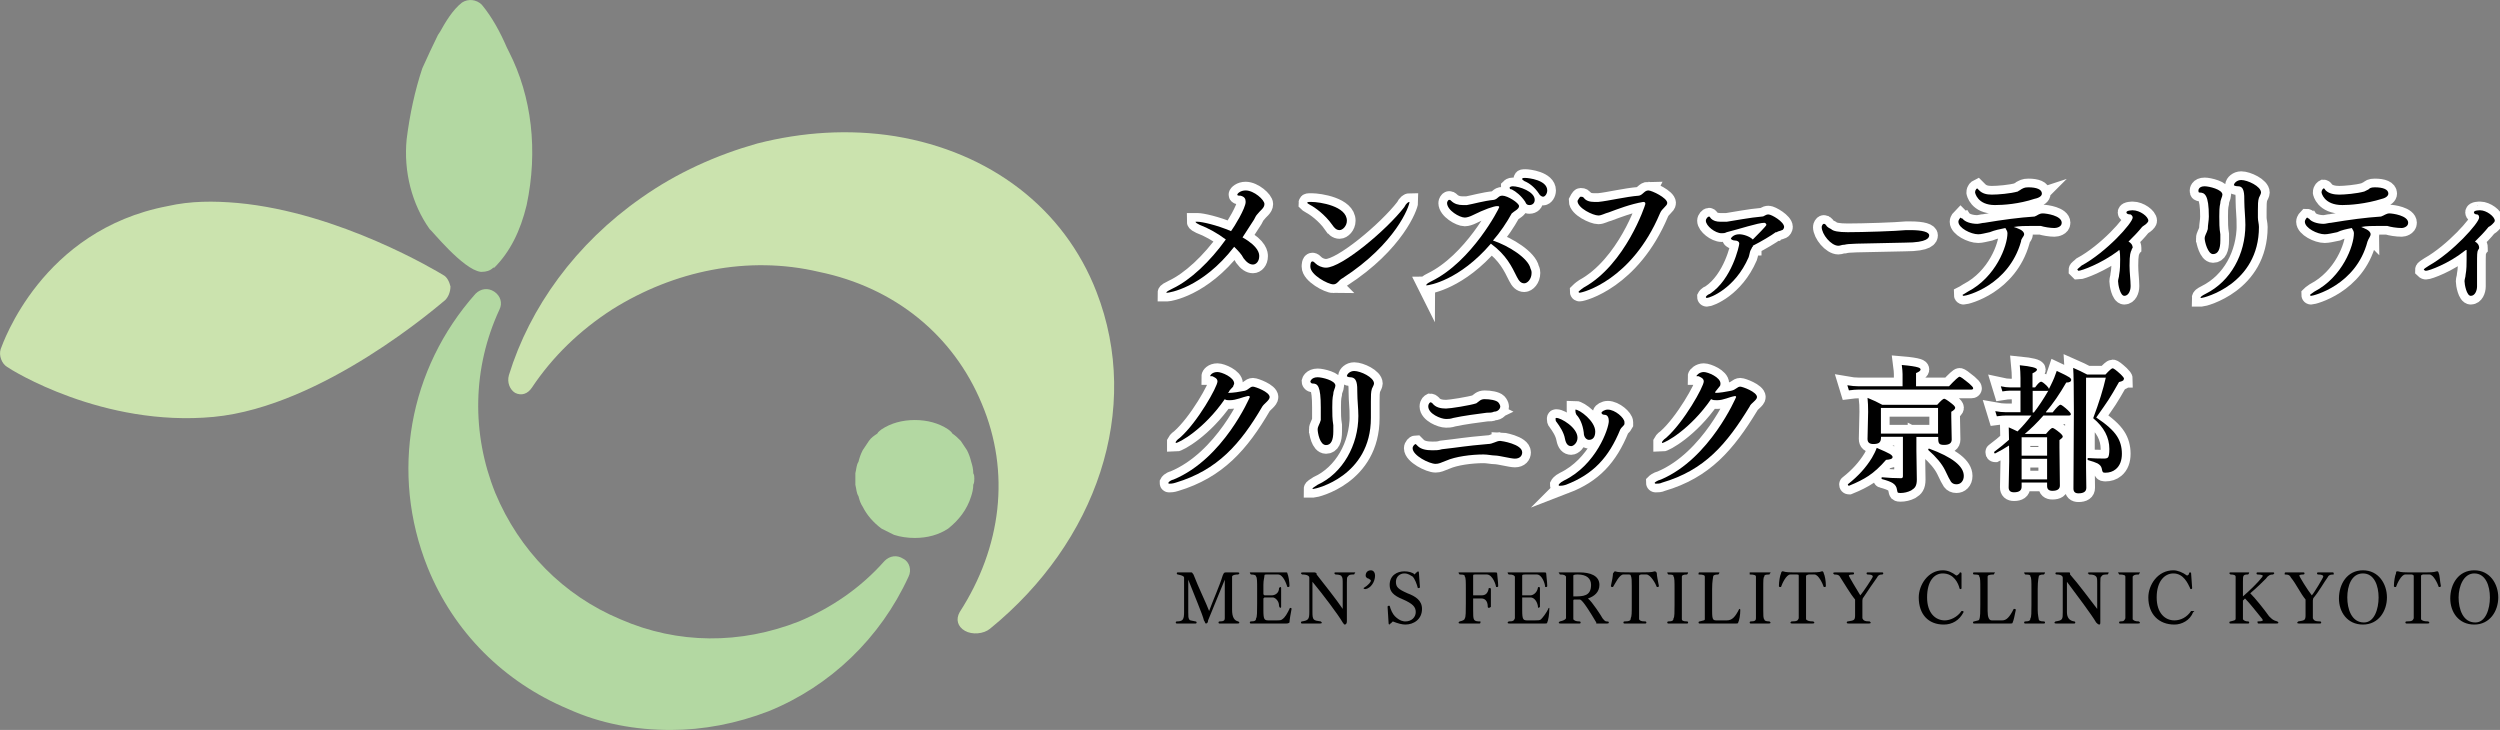 <?xml version="1.0" encoding="UTF-8"?>
<svg id="_レイヤー_1" data-name="レイヤー_1" xmlns="http://www.w3.org/2000/svg" version="1.1" viewBox="0 0 287.48 83.94">
  <rect x="0" y="0" width="287.48" height="83.94" fill="#808080" stroke="none"/>
  <!-- Generator: Adobe Illustrator 29.5.0, SVG Export Plug-In . SVG Version: 2.1.0 Build 137)  -->
  <defs>
    <style>
      .st0 {
        fill: #b3d8a2;
      }

      .st1 {
        fill: #cbe3ae;
      }

      .st2 {
        stroke-miterlimit: 10;
      }

      .st2, .st3 {
        fill: none;
        stroke: #fff;
        stroke-width: 2px;
      }
    </style>
  </defs>
  <g>
    <path class="st0" d="M111.92,54.42c0-.48-.12-.96-.24-1.32-.12-.48-.24-.84-.48-1.32-.24-.36-.48-.72-.72-1.08-.36-.36-.6-.6-.96-.84-.12-.24-.36-.36-.48-.48-1.08-.72-2.4-1.08-3.84-1.08s-2.76.36-3.84,1.08c-.12.12-.36.24-.48.48-.36.24-.72.48-.96.84-.24.36-.48.72-.72,1.08-.24.48-.36.84-.48,1.32-.24.36-.24.84-.36,1.32v1.32c.12.48.12.96.36,1.32.12.48.24.84.48,1.2.48.96,1.2,1.8,2.16,2.52l1.44.72c.72.24,1.56.36,2.4.36,1.44,0,2.76-.36,3.84-1.08,1.2-.96,2.16-2.16,2.64-3.72.12-.36.24-.84.24-1.32.12-.24.12-.48.12-.72s0-.36-.12-.6Z"/>
    <path class="st1" d="M59.24,45.18c.72.36,1.44.12,1.92-.6,2.4-3.6,5.52-6.6,9.24-9,7.08-4.44,15.6-6.24,23.76-4.32,8.76,1.8,15.48,7.32,18.72,15.12,3.36,7.92,2.28,16.56-2.52,24-.48.84-.24,1.68.6,2.16.84.48,2.16.36,2.88-.24,12.24-9.96,17.52-25.2,12.24-38.76-3.72-9.6-12.24-16.08-23.16-17.88-5.28-.84-10.68-.48-15.84.84-4.68,1.32-9.24,3.36-13.32,6.24-7.56,5.28-12.84,12.6-15.24,20.4-.24.84.12,1.68.72,2.04Z"/>
    <path class="st0" d="M103.88,64.26c-.72-.48-1.56-.36-2.16.24-2.76,3.12-6.12,5.4-9.84,6.96-6.72,2.64-13.92,2.64-20.52-.24-6.6-2.76-11.64-7.92-14.4-14.52-2.76-6.84-2.64-14.4.48-21.12.36-.72.12-1.56-.6-2.04-.72-.48-1.56-.36-2.16.24-7.68,8.64-9.84,20.64-5.52,31.44,3,7.44,8.76,13.2,16.2,16.32,3.72,1.68,7.68,2.4,11.76,2.4,3.72,0,7.56-.72,11.28-2.16,7.08-2.88,12.84-8.4,16.08-15.48.36-.72.12-1.68-.6-2.04Z"/>
    <path class="st1" d="M50.96,31.62c-.6-.36-11.88-7.2-23.64-8.28-2.76-.24-5.4-.24-8.04.36C4.76,26.46.32,39.54.08,40.14c-.24.72.12,1.68.72,2.04.48.36,11.04,6.96,23.76,5.76,12.6-1.2,26.04-12.96,26.64-13.44.36-.36.6-.96.6-1.56-.12-.48-.36-1.08-.84-1.32Z"/>
    <path class="st0" d="M55.28,31.26h.12c.48,0,.96-.12,1.32-.48h.12c1.8-1.8,3-4.2,3.72-7.2,1.32-6.24.6-12.48-2.04-17.64l-.24-.48c-.72-1.68-1.68-3.48-2.88-4.92-.6-.6-1.56-.72-2.28-.24-1.08.84-1.92,2.28-2.52,3.36l-.24.36c-.6,1.2-1.2,2.52-1.8,3.84-.84,2.52-1.44,5.28-1.8,8.16-.36,3.72.6,7.44,2.64,10.32.12,0,3.84,4.68,5.88,4.92Z"/>
  </g>
  <g>
    <path d="M142.52,71.58c0,.12-.12.12-.24.12h-2.04q-.12,0-.12-.12s0-.12.12-.12c.48,0,.6-.12.6-.36v-4.44c-.48,1.2-1.32,3.24-1.92,4.68,0,.24-.12.36-.24.36s-.12-.24-.24-.36c-.12-.6-1.2-3.12-1.8-4.68v3.72c0,.48,0,.72.12.84,0,.12.12.12.72.24.12,0,.12.12.12.12q0,.12-.12.12h-2.16s-.12,0-.12-.12c0,0,0-.12.12-.12.72,0,.84-.24.84-1.08v-3.96c0-.12-.12-.24-.72-.36-.12,0-.12-.12-.12-.12q0-.12.12-.12h1.56c.12,0,.12.12.24.24.6,1.56,1.44,3.24,1.8,4.2.48-1.32,1.2-2.88,1.56-4.08.12-.24.12-.36.36-.36h1.32c.12,0,.24,0,.24.12l-.12.12c-.72,0-.72.24-.72.24v3.84q0,1.2.72,1.32l.12.12Z"/>
    <path d="M148.28,71.58q-.12.12-.36.12h-4.08q-.12,0-.12-.12s0-.12.12-.12c.48,0,.6-.12.6-.36.12-.12.12-.84.12-1.68v-1.68c0-.84,0-1.32-.12-1.44,0-.12-.12-.24-.6-.24q-.12-.12-.12-.24h4.2q.12,0,.12.12c.12.24.24.96.24,1.44,0,.12-.12.12-.12.12h-.12c-.12-.36-.48-1.44-1.08-1.44h-1.32c-.12,0-.24,0-.24.12,0,.24-.12.48-.12,1.08v1.08l.12.12h.84c.36,0,.84-.24.84-.84l.12-.12q.12,0,.12.12v2.16s0,.12-.12.12c0,0-.12-.12-.12-.24,0-.6-.48-.96-.72-.96h-.96l-.12.12v1.32c0,1.2.12,1.2.72,1.2h.84c.24,0,.48,0,.6-.12.36-.24.6-.72.84-1.2,0-.12.12-.12.12-.12.12,0,.12.12.12.12-.12.6-.24,1.32-.24,1.56Z"/>
    <path d="M155,66.3c-.12,0-.12.36-.12.72v4.44c0,.24-.12.36-.24.36s-.12-.12-.24-.24c-.48-.84-2.28-3.24-3.48-4.68v3.48c0,.96.12.96.96,1.08l.12.12c0,.12-.12.12-.24.12h-2.04q-.12,0-.12-.12s0-.12.12-.12c.72-.12.84-.24.84-1.08v-3.96c0-.12-.12-.36-.84-.36l-.12-.12c0-.12.12-.12.24-.12h1.32q.12,0,.24.12v.12c.84,1.08,2.28,2.88,3,3.96v-2.88c0-.48,0-.72-.12-.84,0-.12-.24-.24-.72-.24l-.12-.12q0-.12.12-.12h2.28c0,.12-.12.12-.12.24-.36,0-.6,0-.72.24Z"/>
    <path d="M157.04,67.74c-.12,0-.24,0-.24-.12.6-.36.84-.72.84-.84s-.12-.12-.24-.24c-.12,0-.36-.12-.36-.36,0-.36.24-.6.6-.6s.48.36.48.6c0,.72-.48,1.44-1.08,1.56Z"/>
    <path d="M163.52,70.02c0,1.2-.96,1.8-1.92,1.8-.36,0-.84-.12-1.44-.36,0,0-.12.12-.24.24-.12,0-.12.12-.12.12-.12,0-.12-.12-.12-.12l-.12-1.92c0-.12.12-.12.12-.12h.12c.12.48.36.96.6,1.2.6.6,1.08.6,1.2.6.72,0,1.2-.48,1.2-1.08s-.36-.96-1.44-1.44c-1.2-.48-1.56-.96-1.56-1.68,0-1.08.84-1.56,1.68-1.56.48,0,.96.12,1.2.36.12-.12.12-.24.24-.24l.12-.12c.12,0,.12.12.12.12l.12,1.68q0,.12-.12.12h-.12c-.12-.48-.36-1.08-.6-1.32-.24-.12-.48-.36-.96-.36s-.96.36-.96.96.24.84,1.32,1.32c.96.36,1.68.84,1.68,1.8Z"/>
    <path d="M172.16,67.5h-.12c0-.12-.36-1.44-1.08-1.44h-1.32c-.12,0-.24,0-.24.12v2.28h.96c.36,0,.72-.12.84-.84h.12s.12,0,.12.12v2.04q-.12.12-.24.12s-.12,0-.12-.12c0-.72-.36-.96-.72-.96h-.96v1.32c0,1.2,0,1.32.84,1.32v.12q0,.12-.12.12h-2.16c-.12,0-.24,0-.24-.12l.12-.12q.6-.12.6-.36c.12-.12.12-.84.12-1.68v-1.68c0-.84,0-1.32-.12-1.44,0-.12,0-.24-.6-.24q-.12-.12-.12-.24h4.2c.12,0,.24,0,.24.12,0,.24.12.96.12,1.44q0,.12-.12.12Z"/>
    <path d="M177.92,71.58c0,.12-.12.12-.24.12h-4.08c-.12,0-.24,0-.24-.12l.12-.12c.6,0,.6-.12.72-.36v-4.8c-.12-.12-.12-.24-.72-.24q-.12-.12-.12-.24h4.2c.12,0,.24,0,.24.12,0,.24.12.96.12,1.44q0,.12-.12.12h-.12c0-.36-.36-1.44-.96-1.44h-1.32c-.12,0-.36,0-.36.12v2.28h.96c.24,0,.72-.24.84-.84q0-.12.12-.12s.12,0,.12.12v2.16l-.12.12c-.12,0-.12-.12-.12-.24-.12-.6-.48-.96-.84-.96h-.96v1.44c0,1.2.12,1.2.72,1.2h.72c.36,0,.6,0,.72-.12.24-.24.6-.72.84-1.2q0-.12.12-.12v.12c0,.6-.12,1.32-.24,1.56Z"/>
    <path d="M183.56,71.7v-.12c-1.56-2.64-1.8-2.64-1.92-2.64h-.6q-.12,0-.12.12v2.16c.12.12.24.24.72.24.12,0,.12.12.12.12q0,.12-.12.12h-2.16c-.12,0-.24,0-.24-.12l.12-.12q.6-.12.72-.36v-4.8c-.12-.12-.12-.24-.72-.24,0-.12-.12-.12-.12-.24h2.4c1.2,0,2.28.36,2.28,1.44,0,.84-.6,1.32-1.32,1.56.48.36,1.56,2.04,1.68,2.28.12.12.24.36.48.36.12,0,.24,0,.24.12s-.12.12-.24.12h-1.2ZM181.4,66.06c-.48,0-.48.12-.48.12v2.4h.12c.96,0,1.92,0,1.92-1.32,0-.72-.48-1.2-1.56-1.2Z"/>
    <path d="M190.64,67.5h-.12c-.12-.36-.72-1.44-1.2-1.44h-.6c-.12,0-.24.12-.24.12v5.04c.12.12.12.24.72.24.12,0,.12.12.12.12q0,.12-.12.12h-2.4q-.12,0-.12-.12s0-.12.12-.12c.6,0,.72-.12.72-.36.12-.24.12-.6.12-1.56v-2.16c0-.6,0-.96-.12-1.2q0-.12-.24-.12h-.6c-.48,0-.96,1.08-1.2,1.44h-.12s-.12,0-.12-.12c.12-.48.24-1.2.24-1.44.12-.12.12-.24.24-.24.36.12.84.12,1.8.12h1.08c.84,0,1.32,0,1.68-.12.12,0,.24.12.24.24,0,.24.12.84.24,1.44,0,.12-.12.12-.12.12Z"/>
    <path d="M194.12,71.58q0,.12-.12.12h-2.16s-.12,0-.12-.12c0,0,0-.12.12-.12.48,0,.6-.12.6-.36.12-.12.12-.72.12-1.56v-1.8c0-.84,0-1.32-.12-1.44,0-.12,0-.24-.6-.24q-.12-.12-.12-.24h2.4q0,.12-.12.24c-.48,0-.6.12-.6.24v4.92c0,.12.12.24.6.24.12,0,.12.12.12.12Z"/>
    <path d="M199.88,71.58c0,.12-.12.12-.24.12h-4.2q-.12,0-.12-.12s0-.12.12-.12c.48-.12.6-.12.6-.24v-4.92c0-.12-.12-.24-.72-.24v-.12q0-.12.12-.12h2.28q0,.12-.12.24c-.48,0-.6.12-.6.24s-.12.48-.12,1.44v2.52c0,1.08.12,1.08.6,1.08h1.08c.6,0,.96-.36,1.44-1.32q.12,0,.12.12c0,.6-.12,1.2-.24,1.44Z"/>
    <path d="M203.6,71.58c0,.12-.12.12-.24.12h-2.04q-.12,0-.12-.12s0-.12.12-.12c.48,0,.6-.12.6-.36v-4.8c0-.12-.12-.24-.72-.24v-.24h2.4c0,.12-.12.12-.12.24-.6,0-.6.12-.6.24-.12.12-.12.36-.12,1.44v2.4c0,.6,0,.96.12,1.08,0,.12.12.24.6.24l.12.12Z"/>
    <path d="M209.84,67.5h-.12c-.12-.36-.6-1.44-1.08-1.44h-.6c-.24,0-.24.12-.36.12v5.04c.12.12.24.24.84.24l.12.12c0,.12-.12.12-.24.12h-2.28c-.12,0-.24,0-.24-.12l.12-.12c.72,0,.72-.12.84-.36v-4.92c0-.12-.12-.12-.24-.12h-.72c-.48,0-.96,1.08-1.08,1.44h-.12q-.12,0-.12-.12c0-.48.12-1.2.24-1.44,0-.12.12-.24.12-.24h.12c.36.12.72.12,1.68.12h1.08c.96,0,1.44,0,1.68-.12h.12s.12.12.12.24c.12.24.24.84.24,1.44q0,.12-.12.12Z"/>
    <path d="M215.84,66.42c-.36.48-1.08,1.56-1.56,2.28q-.12.12-.12.36v2.04c.12.24.24.36.84.36l.12.12c0,.12-.12.12-.24.12h-2.28c-.12,0-.24,0-.24-.12,0,0,0-.12.12-.12.72-.12.84-.12.84-.72v-1.8c-.6-.72-1.2-1.8-1.68-2.52-.12-.24-.24-.36-.72-.36l-.12-.12c0-.12.12-.12.24-.12h2.04q.12,0,.12.12s0,.12-.12.12c-.48,0-.48.12-.48.12,0,.12.96,1.68,1.32,2.28.24-.24,1.44-2.04,1.44-2.16s-.12-.24-.6-.24c-.12,0-.12-.12-.12-.12q0-.12.12-.12h1.68q.12,0,.12.12s0,.12-.12.12c-.36,0-.48.12-.6.36Z"/>
    <path d="M223.52,71.82c-1.8,0-2.88-1.2-2.88-3.12,0-1.44,1.08-3.12,2.76-3.12.6,0,1.08.24,1.56.6.12,0,.24-.12.36-.24q0-.12.12-.12s.12,0,.12.12v1.68q0,.12-.12.12s-.12,0-.12-.12c-.12-.48-.6-1.68-1.92-1.68-.96,0-1.8.84-1.8,2.76,0,1.8.96,2.64,2.04,2.64.6,0,1.44-.36,1.92-1.08h.12s.12,0,.12.12c-.48.96-1.32,1.44-2.28,1.44Z"/>
    <path d="M231.44,71.58c0,.12-.12.12-.24.12h-4.2q-.12,0-.12-.12s0-.12.12-.12c.48-.12.6-.12.6-.24.12-.24.12-.96.12-1.68v-1.8c0-.84,0-1.32-.12-1.44,0-.12,0-.24-.6-.24-.12,0-.12-.12-.12-.12q0-.12.12-.12h2.4c0,.12-.12.12-.12.24-.6,0-.72.12-.72.24v3.96q0,1.08.48,1.08h1.2c.48,0,.84-.36,1.32-1.32h.12s.12,0,.12.12c-.12.6-.24,1.2-.36,1.44Z"/>
    <path d="M235.16,71.58q0,.12-.12.12h-2.16q-.12,0-.12-.12s0-.12.12-.12c.48,0,.6-.12.6-.36.12-.12.12-.72.12-1.56v-1.8c0-.84,0-1.32-.12-1.44,0-.12,0-.24-.6-.24q-.12-.12-.12-.24h2.4q0,.12-.12.24c-.48,0-.6.12-.6.24s-.12.36-.12,1.44v2.4c0,.6.12.96.12,1.08s.12.24.6.24c.12,0,.12.12.12.12Z"/>
    <path d="M241.64,66.3c-.12,0-.12.36-.12.72v4.44c0,.24,0,.36-.12.36s-.24-.12-.36-.24c-.48-.84-2.28-3.24-3.36-4.68v3.48q0,.96.84,1.08c.12,0,.12.12.12.12q0,.12-.12.12h-2.04c-.12,0-.24,0-.24-.12l.12-.12c.84-.12.84-.24.84-1.08v-3.96c0-.12-.12-.36-.72-.36-.12,0-.12-.12-.12-.12q0-.12.12-.12h1.44q.12,0,.12.12v.12c.96,1.08,2.28,2.88,3.12,3.96v-2.88c0-.48,0-.72-.12-.84-.12-.12-.24-.24-.84-.24,0-.12-.12-.12-.12-.12,0-.12.12-.12.24-.12h2.16q0,.12-.12.24c-.36,0-.6,0-.72.24Z"/>
    <path d="M246.08,71.58c0,.12-.12.12-.24.12h-2.04q-.12,0-.12-.12s0-.12.12-.12c.48,0,.48-.12.6-.36v-4.8c0-.12-.12-.24-.72-.24,0-.12-.12-.12-.12-.24h2.52c0,.12-.12.12-.12.24-.6,0-.6.12-.72.24v4.92c.12.12.24.24.72.24l.12.12Z"/>
    <path d="M250.04,71.82c-1.8,0-3-1.2-3-3.12,0-1.44,1.08-3.12,2.88-3.12.48,0,1.08.24,1.56.6.12,0,.24-.12.24-.24s.12-.12.12-.12q.12,0,.12.12l.12,1.68c0,.12-.12.12-.12.12q-.12,0-.12-.12c-.24-.48-.72-1.68-1.92-1.68-.96,0-1.92.84-1.92,2.76,0,1.8.96,2.64,2.04,2.64.72,0,1.44-.36,1.92-1.08h.12c.12,0,.24,0,.24.12h-.12c-.36.96-1.32,1.44-2.16,1.44Z"/>
    <path d="M280.56,67.5h-.12c-.12-.36-.6-1.44-1.08-1.44h-.72c-.12,0-.24.12-.24.12v5.04c.12.12.24.24.84.24l.12.12c0,.12-.12.12-.24.12h-2.4s-.12,0-.12-.12c0,0,0-.12.12-.12.72,0,.72-.12.84-.36v-4.92q-.12-.12-.24-.12h-.72c-.48,0-.96,1.08-1.08,1.44h-.12q-.12,0-.12-.12c0-.48.12-1.2.24-1.44,0-.12,0-.24.12-.24h.12c.36.12.72.12,1.68.12h1.08c.96,0,1.32,0,1.68-.12h.12s.12.12.12.24c.12.24.12.84.24,1.44,0,.12-.12.12-.12.12Z"/>
    <path d="M284.52,71.82c-1.8,0-2.76-1.44-2.76-3,0-1.68.96-3.24,2.76-3.24s2.76,1.56,2.76,3.12-.96,3.12-2.76,3.12ZM284.52,65.94c-1.2,0-1.8,1.44-1.8,2.76s.48,2.88,1.92,2.88c1.2,0,1.68-1.56,1.68-2.88s-.48-2.76-1.8-2.76Z"/>
    <path d="M262,71.58c0,.12-.12.12-.24.12h-2.04q-.12,0-.12-.12v-.12c.6,0,.6-.12.6-.12,0-.12-.12-.24-.12-.24-.6-.72-1.32-1.68-1.92-2.28-.12.12-.24.24-.24.24v2.16c.12.12.24.24.6.24.12,0,.12.12.12.12q0,.12-.12.12h-2.04q-.12,0-.12-.12s0-.12.12-.12c.48-.12.6-.12.6-.36v-4.8c0-.12-.12-.24-.6-.24l-.12-.12q0-.12.12-.12h2.16q0,.12-.12.24c-.6,0-.6.12-.6.84v1.68c.84-.72,1.8-1.68,2.16-2.16,0,0,.12-.12.12-.24,0,0-.12-.12-.6-.12-.12,0-.12-.12-.12-.12q0-.12.12-.12h1.8q.12,0,.12.12l-.12.12c-.36,0-.6.12-.84.48-.36.36-1.08,1.08-1.8,1.68.6.6,1.56,1.8,2.16,2.64.36.36.48.48.96.6l.12.12Z"/>
    <path d="M267.64,66.42c-.36.48-.96,1.56-1.56,2.28q-.12.12-.12.36v2.04c.12.24.24.36.84.36.12,0,.12.12.12.12,0,.12-.12.12-.12.12h-2.4c-.12,0-.24,0-.24-.12l.12-.12c.72-.12.84-.12.84-.72v-1.8c-.6-.72-1.08-1.8-1.68-2.52-.12-.24-.24-.36-.72-.36v-.12q0-.12.12-.12h2.04q.12,0,.12.12s0,.12-.12.12c-.48,0-.48.12-.48.12,0,.12.96,1.68,1.44,2.28.24-.24,1.32-2.04,1.32-2.16s-.12-.24-.6-.24c-.12,0-.12-.12-.12-.12q0-.12.12-.12h1.68q.12,0,.12.12v.12c-.48,0-.6.12-.72.36Z"/>
    <path d="M271.72,71.82c-1.8,0-2.76-1.44-2.76-3,0-1.68.96-3.24,2.76-3.24s2.76,1.56,2.76,3.12-.96,3.12-2.76,3.12ZM271.72,65.94c-1.32,0-1.8,1.44-1.8,2.76s.48,2.88,1.92,2.88c1.2,0,1.68-1.56,1.68-2.88s-.48-2.76-1.8-2.76Z"/>
  </g>
  <g>
    <g>
      <path class="st2" d="M134.24,33.66h-.12c0-.12.24-.24.72-.48,2.04-.96,4.32-3.12,6.12-5.64-.96-.72-2.04-1.32-3-1.68-.24-.12-.48-.24-.48-.36h.24c.48,0,2.16.36,3.84,1.08.36-.48,1.68-2.64,1.68-3.36,0-.36-.12-.6-.6-.72-.24,0-.36,0-.36-.12s.36-.48.96-.48c.96,0,2.16,1.08,2.16,1.56s-.48.72-.84,1.2c-.12.12-.24.36-.36.6-.48.72-.84,1.32-1.32,2.04,1.92,1.08,1.92,1.92,1.92,2.16,0,.6-.36.96-.72.96s-.72-.24-1.08-.72c-.24-.48-.6-.84-1.08-1.32-3.72,4.8-7.56,5.28-7.68,5.28Z"/>
      <path d="M134.24,33.66h-.12c0-.12.24-.24.72-.48,2.04-.96,4.32-3.12,6.12-5.64-.96-.72-2.04-1.32-3-1.68-.24-.12-.48-.24-.48-.36h.24c.48,0,2.16.36,3.84,1.08.36-.48,1.68-2.64,1.68-3.36,0-.36-.12-.6-.6-.72-.24,0-.36,0-.36-.12s.36-.48.96-.48c.96,0,2.16,1.08,2.16,1.56s-.48.72-.84,1.2c-.12.12-.24.36-.36.6-.48.72-.84,1.32-1.32,2.04,1.92,1.08,1.92,1.92,1.92,2.16,0,.6-.36.96-.72.96s-.72-.24-1.08-.72c-.24-.48-.6-.84-1.08-1.32-3.72,4.8-7.56,5.28-7.68,5.28Z"/>
    </g>
    <g>
      <path class="st2" d="M153.2,25.86c-.84-1.2-2.04-2.04-2.52-2.28-.24-.12-.36-.24-.36-.24,0-.12.12-.12.48-.12.96,0,4.08.48,4.08,2.16,0,.6-.48,1.08-.84,1.08s-.6-.24-.84-.6ZM153.32,32.7c-.6,0-2.64-1.08-2.64-2.04,0-.12,0-.6.24-.6.12,0,.24.12.36.24.24.24.72.48,1.2.48,1.8,0,6.96-4.32,9-6.96.24-.48.48-.6.6-.6,0,.48-1.56,4.8-7.68,8.76-.48.24-.6.72-1.08.72Z"/>
      <path d="M153.2,25.86c-.84-1.2-2.04-2.04-2.52-2.28-.24-.12-.36-.24-.36-.24,0-.12.12-.12.48-.12.96,0,4.08.48,4.08,2.16,0,.6-.48,1.08-.84,1.08s-.6-.24-.84-.6ZM153.32,32.7c-.6,0-2.64-1.08-2.64-2.04,0-.12,0-.6.24-.6.12,0,.24.12.36.24.24.24.72.48,1.2.48,1.8,0,6.96-4.32,9-6.96.24-.48.48-.6.6-.6,0,.48-1.56,4.8-7.68,8.76-.48.24-.6.72-1.08.72Z"/>
    </g>
    <g>
      <path class="st2" d="M164,32.82h0c0-.12.12-.24.6-.48,4.68-2.28,7.8-8.4,7.8-8.52s-.12-.12-.24-.12c-.36,0-1.44.36-2.88,1.08-.24.12-.6.24-.84.24-.6,0-2.04-.84-2.04-1.68,0-.12.12-.36.24-.36s.12,0,.24.12c.36.36.84.48,1.32.48h.48c.72-.12,1.92-.48,3.12-.6.48-.12.48-.48.96-.48.6,0,1.92.84,1.92,1.2s-.6.6-.84.84c-.6,1.08-1.32,2.16-2.16,3.12,1.8.6,4.08,2.04,4.32,3.24.12.24.12.36.12.48,0,.72-.48,1.2-.84,1.2s-.6-.24-.84-.72c-.6-1.2-1.2-2.52-3-3.84-3.6,4.2-7.08,4.8-7.44,4.8ZM175.4,23.22c-.48-.72-1.08-1.2-1.56-1.44-.24,0-.24-.12-.24-.24,0,0,.12-.12.36-.12.72,0,2.52.6,2.52,1.56,0,.36-.24.6-.6.6-.12,0-.36,0-.48-.36ZM176.96,22.26c-.48-.72-1.08-1.2-1.68-1.44-.12-.12-.24-.12-.24-.24s.12-.12.36-.12c.36,0,2.52.24,2.52,1.44,0,.36-.24.72-.48.72-.12,0-.36-.12-.48-.36Z"/>
      <path d="M164,32.82h0c0-.12.12-.24.6-.48,4.68-2.28,7.8-8.4,7.8-8.52s-.12-.12-.24-.12c-.36,0-1.44.36-2.88,1.08-.24.12-.6.24-.84.24-.6,0-2.04-.84-2.04-1.68,0-.12.12-.36.24-.36s.12,0,.24.12c.36.36.84.48,1.32.48h.48c.72-.12,1.92-.48,3.12-.6.48-.12.48-.48.96-.48.6,0,1.92.84,1.92,1.2s-.6.6-.84.84c-.6,1.08-1.32,2.16-2.16,3.12,1.8.6,4.08,2.04,4.32,3.24.12.24.12.36.12.48,0,.72-.48,1.2-.84,1.2s-.6-.24-.84-.72c-.6-1.2-1.2-2.52-3-3.84-3.6,4.2-7.08,4.8-7.44,4.8ZM175.4,23.22c-.48-.72-1.08-1.2-1.56-1.44-.24,0-.24-.12-.24-.24,0,0,.12-.12.36-.12.72,0,2.52.6,2.52,1.56,0,.36-.24.6-.6.6-.12,0-.36,0-.48-.36ZM176.96,22.26c-.48-.72-1.08-1.2-1.68-1.44-.12-.12-.24-.12-.24-.24s.12-.12.36-.12c.36,0,2.52.24,2.52,1.44,0,.36-.24.72-.48.72-.12,0-.36-.12-.48-.36Z"/>
    </g>
    <g>
      <path class="st2" d="M189.56,21.9c.36,0,2.16.84,2.16,1.44,0,.36-.6.6-.84,1.2-3.24,7.68-8.88,9.12-9.24,9.12-.12,0-.12-.12-.12-.12,0,0,.24-.24.6-.48,4.8-2.64,7.08-9.48,7.08-9.6s0-.24-.24-.24c-1.44.24-3,.84-3.96,1.2-.48.12-.84.36-1.2.36-.6,0-2.4-.84-2.4-1.68,0,0,.24-.48.36-.48s.24,0,.36.12c.24.36.72.48,1.2.48h.48c1.2-.12,3.12-.6,4.68-.72.48-.12.6-.6,1.08-.6Z"/>
      <path d="M189.56,21.9c.36,0,2.16.84,2.16,1.44,0,.36-.6.6-.84,1.2-3.24,7.68-8.88,9.12-9.24,9.12-.12,0-.12-.12-.12-.12,0,0,.24-.24.6-.48,4.8-2.64,7.08-9.48,7.08-9.6s0-.24-.24-.24c-1.44.24-3,.84-3.96,1.2-.48.12-.84.36-1.2.36-.6,0-2.4-.84-2.4-1.68,0,0,.24-.48.36-.48s.24,0,.36.12c.24.36.72.48,1.2.48h.48c1.2-.12,3.12-.6,4.68-.72.48-.12.6-.6,1.08-.6Z"/>
    </g>
    <g>
      <path class="st2" d="M203.12,25.86c0-.12-.12-.24-.24-.24-.72,0-2.88.72-4.32,1.08-.24.12-.36.12-.6.12-.72,0-1.8-.84-1.8-1.44,0-.24.24-.48.36-.48s.12.12.24.24c.24.24.6.36,1.08.36h.72c.84-.12,2.64-.48,4.08-.6.24,0,.36-.24.72-.24s1.8.84,1.8,1.44c0,.12-.12.36-.24.36-.24.12-.48.12-.6.24h-.12c-.48.36-1.68,1.08-2.64,1.56v.12c-.12,0-.12.24-.24.36-.12.24-.12.48-.24.84-1.56,3.6-4.44,4.68-4.8,4.68q-.12,0-.12-.12s.12-.24.48-.36c2.52-1.68,3.36-5.52,3.36-5.76s-.24-.36-.48-.36-.48-.12-.48-.24c0,0,.24-.48.96-.48.48,0,1.2.24,1.56.6.48-.48,1.56-1.56,1.56-1.68Z"/>
      <path d="M203.12,25.86c0-.12-.12-.24-.24-.24-.72,0-2.88.72-4.32,1.08-.24.12-.36.12-.6.12-.72,0-1.8-.84-1.8-1.44,0-.24.24-.48.36-.48s.12.12.24.24c.24.24.6.36,1.08.36h.72c.84-.12,2.64-.48,4.08-.6.24,0,.36-.24.72-.24s1.8.84,1.8,1.44c0,.12-.12.36-.24.36-.24.12-.48.12-.6.24h-.12c-.48.36-1.68,1.08-2.64,1.56v.12c-.12,0-.12.24-.24.36-.12.24-.12.48-.24.84-1.56,3.6-4.44,4.68-4.8,4.68q-.12,0-.12-.12s.12-.24.48-.36c2.52-1.68,3.36-5.52,3.36-5.76s-.24-.36-.48-.36-.48-.12-.48-.24c0,0,.24-.48.96-.48.48,0,1.2.24,1.56.6.48-.48,1.56-1.56,1.56-1.68Z"/>
    </g>
    <g>
      <path class="st2" d="M212.12,28.14c-.36,0-.48.12-.72.12-.84,0-1.92-1.32-1.92-2.16,0-.12.12-.36.24-.36s.12,0,.24.12c.12.24.36.36.6.48.24.24.84.36,1.92.36,1.8,0,5.52-.12,6.72-.24h.48c1.44,0,2.16.24,2.16.6,0,.24-.12.84-2.76.84-6.12.12-6.48.12-6.96.24Z"/>
      <path d="M212.12,28.14c-.36,0-.48.12-.72.12-.84,0-1.92-1.32-1.92-2.16,0-.12.12-.36.24-.36s.12,0,.24.12c.12.24.36.36.6.48.24.24.84.36,1.92.36,1.8,0,5.52-.12,6.72-.24h.48c1.44,0,2.16.24,2.16.6,0,.24-.12.84-2.76.84-6.12.12-6.48.12-6.96.24Z"/>
    </g>
    <g>
      <path class="st2" d="M232.76,26.94c0,.24-.36.48-.36.84-1.44,5.04-6.24,6.24-6.6,6.24,0,0-.12,0-.12-.12,0,0,.24-.12.6-.36,3.24-1.68,4.56-5.28,4.56-6.72,0-.24-.12-.36-.24-.6-.6.12-1.2.24-1.8.48-.6.12-.96.24-1.32.24-.84,0-2.28-.72-2.28-1.44,0-.24.24-.48.24-.48,0,0,.12.12.24.12.24.36.96.6,1.68.6.24,0,.6-.12.84-.12,2.16-.36,3.96-.6,5.76-.72.36-.12.48-.36.96-.36.36,0,2.16.24,2.16,1.08,0,.48-.6.6-.84.6-.48,0-1.2-.12-1.56-.24h-1.08c-.72,0-1.32,0-2.04.12.36.12,1.2.36,1.2.84ZM233.96,22.86c-1.8.6-3.6.72-4.56.72-2.04,0-2.28-1.44-2.28-1.44,0-.36.24-.48.24-.48,0,0,.12.12.24.24.36.36.84.48,1.44.48.72,0,2.16-.12,3-.36.12-.12.24-.12.36-.24.24-.12.36-.24.84-.24.96,0,1.56.24,1.56.72,0,.24-.24.48-.84.6Z"/>
      <path d="M232.76,26.94c0,.24-.36.48-.36.84-1.44,5.04-6.24,6.24-6.6,6.24,0,0-.12,0-.12-.12,0,0,.24-.12.6-.36,3.24-1.68,4.56-5.28,4.56-6.72,0-.24-.12-.36-.24-.6-.6.12-1.2.24-1.8.48-.6.12-.96.24-1.32.24-.84,0-2.28-.72-2.28-1.44,0-.24.24-.48.24-.48,0,0,.12.12.24.12.24.36.96.6,1.68.6.24,0,.6-.12.84-.12,2.16-.36,3.96-.6,5.76-.72.36-.12.48-.36.96-.36.36,0,2.16.24,2.16,1.08,0,.48-.6.6-.84.6-.48,0-1.2-.12-1.56-.24h-1.08c-.72,0-1.32,0-2.04.12.36.12,1.2.36,1.2.84ZM233.96,22.86c-1.8.6-3.6.72-4.56.72-2.04,0-2.28-1.44-2.28-1.44,0-.36.24-.48.24-.48,0,0,.12.12.24.24.36.36.84.48,1.44.48.72,0,2.16-.12,3-.36.12-.12.24-.12.36-.24.24-.12.36-.24.84-.24.96,0,1.56.24,1.56.72,0,.24-.24.48-.84.6Z"/>
    </g>
    <g>
      <path class="st2" d="M245.24,28.5s-.12.12-.12.24c-.12.24-.24.48-.24,1.8,0,.84.12,1.68.12,2.28v.12c0,.48-.24,1.08-.72,1.08s-.72-1.32-.72-1.68c0-.24.12-.48.12-.72.12-.6.12-1.32.12-1.8,0-.12,0-1.08-.12-1.08l-.12.12c-1.92,1.44-4.2,2.28-4.56,2.28l-.12-.12c0-.12.24-.24.48-.48,2.88-1.56,5.88-4.92,5.88-5.52,0-.24-.24-.36-.24-.36-.36,0-.48-.12-.48-.24,0-.24.72-.24.72-.24.84,0,1.8.72,1.8,1.2,0,.12-.12.24-.24.36-.12.12-.36.24-.48.36-.48.6-.96,1.08-1.56,1.68.24.12.48.36.48.72Z"/>
      <path d="M245.24,28.5s-.12.12-.12.24c-.12.24-.24.48-.24,1.8,0,.84.12,1.68.12,2.28v.12c0,.48-.24,1.08-.72,1.08s-.72-1.32-.72-1.68c0-.24.12-.48.12-.72.12-.6.12-1.32.12-1.8,0-.12,0-1.08-.12-1.08l-.12.12c-1.92,1.44-4.2,2.28-4.56,2.28l-.12-.12c0-.12.24-.24.48-.48,2.88-1.56,5.88-4.92,5.88-5.52,0-.24-.24-.36-.24-.36-.36,0-.48-.12-.48-.24,0-.24.72-.24.72-.24.84,0,1.8.72,1.8,1.2,0,.12-.12.24-.24.36-.12.12-.36.24-.48.36-.48.6-.96,1.08-1.56,1.68.24.12.48.36.48.72Z"/>
    </g>
    <g>
      <path class="st2" d="M253.52,27.42c0-.36.24-.6.36-1.08,0-.48.12-.96.12-1.44,0-2.52-.48-2.76-1.08-2.76-.12,0-.12-.12-.12-.24,0,0,0-.48.72-.48.48,0,2.04.36,2.04.96,0,.24-.24.6-.24.96-.12.48-.12,1.08-.12,1.56,0,.72,0,1.32.12,2.04v.72c0,.96-.24,1.56-.84,1.56s-.96-1.44-.96-1.8ZM258.2,25.86h0c0-.84-.12-1.92-.12-2.64,0-.96,0-1.8-.72-1.8-.36,0-.48-.12-.48-.12,0-.24.36-.6.84-.6.72,0,2.28.72,2.28,1.44,0,.12-.12.36-.24.6-.12.36-.12.84-.12,1.44v.84c0,.36.12.72.12,1.08,0,6.6-6.36,8.16-6.6,8.16h-.12c0-.12.12-.24.6-.48,2.88-1.44,4.56-4.56,4.56-7.92Z"/>
      <path d="M253.52,27.42c0-.36.24-.6.36-1.08,0-.48.12-.96.12-1.44,0-2.52-.48-2.76-1.08-2.76-.12,0-.12-.12-.12-.24,0,0,0-.48.72-.48.48,0,2.04.36,2.04.96,0,.24-.24.6-.24.96-.12.48-.12,1.08-.12,1.56,0,.72,0,1.32.12,2.04v.72c0,.96-.24,1.56-.84,1.56s-.96-1.44-.96-1.8ZM258.2,25.86h0c0-.84-.12-1.92-.12-2.64,0-.96,0-1.8-.72-1.8-.36,0-.48-.12-.48-.12,0-.24.36-.6.84-.6.72,0,2.28.72,2.28,1.44,0,.12-.12.36-.24.6-.12.36-.12.84-.12,1.44v.84c0,.36.12.72.12,1.08,0,6.6-6.36,8.16-6.6,8.16h-.12c0-.12.12-.24.6-.48,2.88-1.44,4.56-4.56,4.56-7.92Z"/>
    </g>
    <g>
      <path class="st2" d="M272.6,26.94c0,.24-.24.48-.36.84-1.32,5.04-6.24,6.24-6.48,6.24q-.12,0-.12-.12s.12-.12.48-.36c3.24-1.68,4.56-5.28,4.56-6.72,0-.24-.12-.36-.24-.6-.6.12-1.2.24-1.68.48-.6.12-1.08.24-1.44.24-.84,0-2.28-.72-2.28-1.44,0-.24.24-.48.24-.48.12,0,.12.12.24.12.24.36.96.6,1.68.6.24,0,.6-.12.84-.12,2.16-.36,3.96-.6,5.76-.72.36-.12.6-.36.96-.36s2.16.24,2.16,1.08c0,.48-.6.6-.72.6-.6,0-1.32-.12-1.68-.24h-1.08c-.6,0-1.32,0-1.92.12.24.12,1.08.36,1.08.84ZM273.92,22.86c-1.92.6-3.72.72-4.56.72-2.16,0-2.4-1.44-2.4-1.44,0-.36.24-.48.24-.48.12,0,.12.12.24.24.36.36.96.48,1.56.48s2.04-.12,2.88-.36q.24-.12.48-.24c.12-.12.24-.24.72-.24.96,0,1.56.24,1.56.72,0,.24-.24.48-.72.6Z"/>
      <path d="M272.6,26.94c0,.24-.24.48-.36.84-1.32,5.04-6.24,6.24-6.48,6.24q-.12,0-.12-.12s.12-.12.48-.36c3.24-1.68,4.56-5.28,4.56-6.72,0-.24-.12-.36-.24-.6-.6.12-1.2.24-1.68.48-.6.12-1.08.24-1.44.24-.84,0-2.28-.72-2.28-1.44,0-.24.24-.48.24-.48.12,0,.12.12.24.12.24.36.96.6,1.68.6.24,0,.6-.12.84-.12,2.16-.36,3.96-.6,5.76-.72.36-.12.6-.36.96-.36s2.16.24,2.16,1.08c0,.48-.6.6-.72.6-.6,0-1.32-.12-1.68-.24h-1.08c-.6,0-1.32,0-1.92.12.24.12,1.08.36,1.08.84ZM273.92,22.86c-1.92.6-3.72.72-4.56.72-2.16,0-2.4-1.44-2.4-1.44,0-.36.24-.48.24-.48.12,0,.12.12.24.24.36.36.96.48,1.56.48s2.04-.12,2.88-.36q.24-.12.48-.24c.12-.12.24-.24.72-.24.96,0,1.56.24,1.56.72,0,.24-.24.48-.72.6Z"/>
    </g>
    <g>
      <path class="st2" d="M285.08,28.5s0,.12-.12.24c-.12.24-.12.48-.12,1.8v2.4c0,.48-.24,1.08-.72,1.08s-.72-1.32-.72-1.68c0-.24.12-.48.12-.72.12-.6.12-1.32.12-1.8v-1.08q-.12,0-.24.12c-1.8,1.44-4.08,2.28-4.44,2.28-.12,0-.24-.12-.24-.12,0-.12.24-.24.6-.48,2.76-1.56,5.76-4.92,5.76-5.52,0-.24-.12-.36-.24-.36-.24,0-.36-.12-.36-.24,0-.24.6-.24.72-.24.72,0,1.68.72,1.68,1.2,0,.12-.12.24-.24.36-.12.12-.24.24-.48.36-.48.6-.96,1.08-1.56,1.68.24.12.48.36.48.72Z"/>
      <path d="M285.08,28.5s0,.12-.12.24c-.12.24-.12.48-.12,1.8v2.4c0,.48-.24,1.08-.72,1.08s-.72-1.32-.72-1.68c0-.24.12-.48.12-.72.12-.6.12-1.32.12-1.8v-1.08q-.12,0-.24.12c-1.8,1.44-4.08,2.28-4.44,2.28-.12,0-.24-.12-.24-.12,0-.12.24-.24.6-.48,2.76-1.56,5.76-4.92,5.76-5.52,0-.24-.12-.36-.24-.36-.24,0-.36-.12-.36-.24,0-.24.6-.24.72-.24.72,0,1.68.72,1.68,1.2,0,.12-.12.24-.24.36-.12.12-.24.24-.48.36-.48.6-.96,1.08-1.56,1.68.24.12.48.36.48.72Z"/>
    </g>
    <g>
      <path class="st2" d="M141.2,45.18c.6,0,1.32-.12,1.92-.24.48-.12.6-.48.96-.48.24,0,1.92.6,1.92,1.2,0,.36-.6.72-.84,1.08-2.52,4.32-5.16,7.32-9.96,8.76-.36.12-.6.12-.72.12s-.12,0-.12-.12c0,0,.12-.24.6-.36,5.76-2.4,8.76-9.48,8.76-9.48,0,0,0-.12-.12-.12h-.12c-.6.12-1.32.48-2.04.48h-.12c-.12,0-.36,0-.48-.12-2.4,3.48-5.28,5.04-5.64,5.04v-.12s.12-.24.48-.48c2.04-1.8,4.32-5.88,4.32-6.48,0-.36-.36-.48-.6-.6h-.24c0-.12.24-.48.84-.48.48,0,1.92.6,1.92,1.32,0,.12-.12.24-.12.36-.12.12-.48.48-.48.6l-.12.12Z"/>
      <path d="M141.2,45.18c.6,0,1.32-.12,1.92-.24.48-.12.6-.48.96-.48.24,0,1.92.6,1.92,1.2,0,.36-.6.72-.84,1.08-2.52,4.32-5.16,7.32-9.96,8.76-.36.12-.6.12-.72.12s-.12,0-.12-.12c0,0,.12-.24.6-.36,5.76-2.4,8.76-9.48,8.76-9.48,0,0,0-.12-.12-.12h-.12c-.6.12-1.32.48-2.04.48h-.12c-.12,0-.36,0-.48-.12-2.4,3.48-5.28,5.04-5.64,5.04v-.12s.12-.24.48-.48c2.04-1.8,4.32-5.88,4.32-6.48,0-.36-.36-.48-.6-.6h-.24c0-.12.24-.48.84-.48.48,0,1.92.6,1.92,1.32,0,.12-.12.24-.12.36-.12.12-.48.48-.48.6l-.12.12Z"/>
    </g>
    <g>
      <path class="st2" d="M151.52,49.38c0-.36.24-.6.36-1.08v-1.44c0-2.52-.36-2.76-.96-2.76-.12,0-.24-.12-.24-.24,0,0,.12-.48.84-.48.48,0,2.04.36,2.04.96,0,.24-.24.6-.24.96-.12.48-.12,1.08-.12,1.56,0,.72,0,1.32.12,2.04v.72c0,.96-.24,1.56-.84,1.56-.72,0-.96-1.44-.96-1.8ZM156.2,47.82h0c0-.84-.12-1.8-.12-2.64,0-.96,0-1.8-.84-1.8-.24,0-.36-.12-.36-.12,0-.24.36-.6.84-.6.72,0,2.28.72,2.28,1.44,0,.12-.12.36-.24.6-.12.36-.12.84-.12,1.44v1.92c0,6.72-6.36,8.16-6.6,8.16h-.12c0-.12.24-.24.6-.48,2.88-1.32,4.68-4.56,4.68-7.92Z"/>
      <path d="M151.52,49.38c0-.36.24-.6.36-1.08v-1.44c0-2.52-.36-2.76-.96-2.76-.12,0-.24-.12-.24-.24,0,0,.12-.48.84-.48.48,0,2.04.36,2.04.96,0,.24-.24.6-.24.96-.12.48-.12,1.08-.12,1.56,0,.72,0,1.32.12,2.04v.72c0,.96-.24,1.56-.84,1.56-.72,0-.96-1.44-.96-1.8ZM156.2,47.82h0c0-.84-.12-1.8-.12-2.64,0-.96,0-1.8-.84-1.8-.24,0-.36-.12-.36-.12,0-.24.36-.6.84-.6.72,0,2.28.72,2.28,1.44,0,.12-.12.36-.24.6-.12.36-.12.84-.12,1.44v1.92c0,6.72-6.36,8.16-6.6,8.16h-.12c0-.12.24-.24.6-.48,2.88-1.32,4.68-4.56,4.68-7.92Z"/>
    </g>
    <g>
      <path class="st2" d="M172.52,50.7c.12,0,2.52.36,2.52,1.32,0,.36-.24.72-.84.72-.48,0-1.8-.36-2.28-.36-.36,0-.84-.12-1.32-.12-1.44,0-3.24.24-4.32.72-.6.24-.84.36-1.2.36-.72,0-2.64-.96-2.64-1.8,0-.24.24-.48.36-.48,0,0,.12.12.24.24.36.36.96.48,1.68.48.36,0,.72,0,1.08-.12,2.16-.24,2.52-.36,5.28-.6.6,0,.96-.36,1.44-.36ZM171.8,47.34c-.24.12-.48.12-.84.12-.96.12-2.76.36-3.84.6-.36.12-.6.12-.84.12-.6,0-2.04-.6-2.04-1.44,0-.36.24-.48.24-.48q.12,0,.24.12c.36.48.96.6,1.56.6.48,0,2.76-.36,3.48-.6.36-.24.48-.48.96-.48.6,0,1.32.12,1.56.36.12.12.24.36.24.48,0,.24-.24.6-.72.6Z"/>
      <path d="M172.52,50.7c.12,0,2.52.36,2.52,1.32,0,.36-.24.72-.84.72-.48,0-1.8-.36-2.28-.36-.36,0-.84-.12-1.32-.12-1.44,0-3.24.24-4.32.72-.6.24-.84.36-1.2.36-.72,0-2.64-.96-2.64-1.8,0-.24.24-.48.36-.48,0,0,.12.12.24.24.36.36.96.48,1.68.48.36,0,.72,0,1.08-.12,2.16-.24,2.52-.36,5.28-.6.6,0,.96-.36,1.44-.36ZM171.8,47.34c-.24.12-.48.12-.84.12-.96.12-2.76.36-3.84.6-.36.12-.6.12-.84.12-.6,0-2.04-.6-2.04-1.44,0-.36.24-.48.24-.48q.12,0,.24.12c.36.48.96.6,1.56.6.48,0,2.76-.36,3.48-.6.36-.24.48-.48.96-.48.6,0,1.32.12,1.56.36.12.12.24.36.24.48,0,.24-.24.6-.72.6Z"/>
    </g>
    <g>
      <path class="st2" d="M179.96,50.46c-.12-.72-.6-1.44-.96-1.92-.12-.12-.12-.24-.12-.36s0-.12.12-.12c.48,0,2.4,1.08,2.4,2.28,0,.6-.48.96-.72.96-.36,0-.6-.24-.72-.84ZM180.08,55.74c-.36.12-.6.12-.72.12s-.12,0-.12-.12c0,0,.12-.24.6-.48,3.72-1.8,5.16-6,5.16-6.84,0-.36-.12-.72-.48-.72-.24,0-.36-.12-.36-.24s.36-.36.72-.36c.84,0,1.92.96,1.92,1.44v.24c-.12.24-.36.36-.48.6-1.32,3.24-3.12,5.16-6.24,6.36ZM182.12,49.74c-.12-.96-.48-1.68-.84-2.04-.12-.24-.12-.36-.12-.48v-.12c.48,0,2.28,1.32,2.28,2.52,0,.6-.24.96-.72.96-.24,0-.6-.24-.6-.84Z"/>
      <path d="M179.96,50.46c-.12-.72-.6-1.44-.96-1.92-.12-.12-.12-.24-.12-.36s0-.12.12-.12c.48,0,2.4,1.08,2.4,2.28,0,.6-.48.96-.72.96-.36,0-.6-.24-.72-.84ZM180.08,55.74c-.36.12-.6.12-.72.12s-.12,0-.12-.12c0,0,.12-.24.6-.48,3.72-1.8,5.16-6,5.16-6.84,0-.36-.12-.72-.48-.72-.24,0-.36-.12-.36-.24s.36-.36.72-.36c.84,0,1.92.96,1.92,1.44v.24c-.12.24-.36.36-.48.6-1.32,3.24-3.12,5.16-6.24,6.36ZM182.12,49.74c-.12-.96-.48-1.68-.84-2.04-.12-.24-.12-.36-.12-.48v-.12c.48,0,2.28,1.32,2.28,2.52,0,.6-.24.96-.72.96-.24,0-.6-.24-.6-.84Z"/>
    </g>
    <g>
      <path class="st2" d="M197.24,45.18c.48,0,1.2-.12,1.8-.24s.72-.48,1.08-.48c.24,0,1.92.6,1.92,1.2,0,.36-.72.72-.84,1.08-2.64,4.32-5.16,7.32-10.08,8.76-.24.12-.48.12-.72.12q-.12,0-.12-.12s.24-.24.72-.36c5.64-2.4,8.64-9.48,8.64-9.48,0,0,0-.12-.12-.12-.72.12-1.32.48-2.04.48h-.12c-.24,0-.36,0-.6-.12-2.4,3.48-5.28,5.04-5.64,5.04v-.12s.12-.24.48-.48c2.04-1.8,4.32-5.88,4.32-6.48,0-.36-.36-.48-.6-.6h-.24c0-.12.36-.48.84-.48s1.92.6,1.92,1.32c0,.12,0,.24-.12.36-.12.12-.36.48-.48.6v.12Z"/>
      <path d="M197.24,45.18c.48,0,1.2-.12,1.8-.24s.72-.48,1.08-.48c.24,0,1.92.6,1.92,1.2,0,.36-.72.72-.84,1.08-2.64,4.32-5.16,7.32-10.08,8.76-.24.12-.48.12-.72.12q-.12,0-.12-.12s.24-.24.72-.36c5.64-2.4,8.64-9.48,8.64-9.48,0,0,0-.12-.12-.12-.72.12-1.32.48-2.04.48h-.12c-.24,0-.36,0-.6-.12-2.4,3.48-5.28,5.04-5.64,5.04v-.12s.12-.24.48-.48c2.04-1.8,4.32-5.88,4.32-6.48,0-.36-.36-.48-.6-.6h-.24c0-.12.36-.48.84-.48s1.92.6,1.92,1.32c0,.12,0,.24-.12.36-.12.12-.36.48-.48.6v.12Z"/>
    </g>
  </g>
  <g>
    <g>
      <path d="M218.78,44.41v-1.39c0-.24-.03-.59-.09-1.05.95.08,1.58.18,1.88.28.19.06.28.14.28.24,0,.13-.17.27-.52.41v1.52h3.79c.69-.73,1.09-1.1,1.22-1.1.11,0,.47.26,1.09.77.31.27.47.45.47.55,0,.1-.07.16-.21.16h-12.96c-.3,0-.67.03-1.12.09l-.18-.59c.45.08.89.12,1.3.12h5.05ZM217.62,52.59c0,.16-.25.26-.74.29-.68.79-1.35,1.4-2.01,1.84-.57.38-1.31.76-2.23,1.13,0,0-.01,0-.02,0-.09,0-.13-.05-.13-.14,0-.02,0-.03.02-.04,1.15-.9,2.07-1.91,2.75-3.03.22-.38.41-.75.55-1.14.78.33,1.28.57,1.51.7.21.13.32.26.32.38ZM220.37,50.23v1.6l.05,3.33c0,.35-.06.62-.17.8-.09.16-.26.3-.49.44-.38.19-.79.29-1.23.29-.17,0-.27-.02-.3-.05-.03-.04-.06-.14-.09-.32-.04-.33-.2-.58-.48-.76-.24-.16-.66-.31-1.25-.47-.04-.01-.05-.05-.05-.11,0-.07.02-.1.05-.1.75.07,1.48.11,2.2.11.14,0,.21-.08.21-.23v-4.53h-2.52v.11c0,.28-.08.47-.23.58-.13.09-.35.14-.65.14-.45,0-.67-.19-.67-.58l.07-3.12c0-.6-.02-1.14-.07-1.61.63.25,1.2.52,1.7.8h6.31c.42-.47.69-.7.8-.7s.41.19.9.58c.25.2.37.35.37.46,0,.14-.15.29-.45.46v.53l.05,2.66c0,.42-.29.62-.88.62-.28,0-.47-.05-.55-.16-.08-.09-.12-.27-.12-.52v-.24h-2.49ZM222.86,49.86v-2.95h-6.57v2.95h6.57ZM225.82,54.73c0,.3-.09.54-.27.73-.16.16-.35.23-.58.23-.27,0-.48-.1-.62-.29-.12-.17-.35-.61-.69-1.34-.37-.74-1.01-1.51-1.91-2.3-.02-.01-.02-.03-.02-.05,0-.08.03-.12.09-.12h.02c2.65.97,3.98,2.02,3.98,3.13Z"/>
      <path d="M235.29,47.42h.75c.46-.58.76-.88.9-.88.1,0,.39.21.84.62.23.21.35.37.35.46,0,.1-.07.16-.2.16h-2.95c-.7.8-1.41,1.5-2.15,2.12h2.44c.38-.46.63-.69.75-.69.11,0,.39.18.84.55.22.19.34.34.34.45,0,.09-.13.22-.38.4v.84l.05,4.38c0,.41-.29.61-.86.61-.41,0-.61-.18-.61-.55v-.4h-2.93v.48c0,.43-.29.64-.88.64-.41,0-.61-.19-.61-.56l.06-2.98c0-.81,0-1.42-.02-1.84-.5.32-1.03.63-1.59.91,0,0-.01,0-.02,0-.07,0-.1-.05-.1-.14,0-.03,0-.04.02-.05.64-.48,1.2-.94,1.69-1.38l-.03-1.43c.33.14.66.3,1.01.47.55-.55,1.09-1.16,1.6-1.83h-2.91c-.28,0-.64.03-1.07.09l-.18-.59c.43.08.83.12,1.2.12h1.7v-2.48h-1.17c-.24,0-.54.03-.91.09l-.18-.59c.4.09.77.13,1.1.13h1.16v-1.09c0-.46-.03-.95-.08-1.46,1.32.13,1.98.3,1.98.5,0,.12-.17.27-.52.43v1.62h.3c.32-.44.55-.66.69-.66.1,0,.32.15.64.46.16.16.24.28.26.38l.23-.46c.29-.58.51-1.12.67-1.62.75.35,1.23.59,1.42.72.16.1.24.21.24.3,0,.21-.19.32-.57.32-.75,1.31-1.53,2.44-2.34,3.39ZM235.4,52.4v-2.12h-2.93v2.12h2.93ZM235.4,55.13v-2.37h-2.93v2.37h2.93ZM233.89,47.42c.55-.71,1.1-1.54,1.65-2.49-.02.01-.06.02-.12.02h-1.68v2.48h.16ZM244.22,43.57c0,.1-.04.17-.12.21-.07.05-.21.1-.43.15-.51.91-.92,1.6-1.22,2.06-.29.44-.75,1.11-1.4,2.02,1.16.77,1.96,1.48,2.38,2.14.38.58.57,1.26.57,2.03s-.23,1.38-.7,1.77c-.33.28-.74.41-1.23.41-.14,0-.23-.03-.27-.09-.04-.05-.08-.19-.12-.41-.05-.23-.21-.42-.48-.57-.22-.11-.58-.24-1.09-.38-.04-.01-.06-.05-.06-.12,0-.08.02-.12.06-.12.57.04,1.18.06,1.84.06.22,0,.36-.04.44-.12.11-.1.17-.43.17-.98,0-1.33-.62-2.51-1.86-3.54.68-1.81,1.16-3.36,1.45-4.66h-2.27v10.34l.03,2.32c0,.43-.3.64-.91.64-.38,0-.57-.18-.57-.55l.05-8.86c0-2.57-.03-4.24-.08-5.02.59.26,1.13.51,1.61.77h2.1c.44-.48.72-.72.83-.72s.42.23.93.7c.25.24.38.41.38.52Z"/>
    </g>
    <g>
      <path class="st3" d="M218.78,44.41v-1.39c0-.24-.03-.59-.09-1.05.95.08,1.58.18,1.88.28.19.06.28.14.28.24,0,.13-.17.27-.52.41v1.52h3.79c.69-.73,1.09-1.1,1.22-1.1.11,0,.47.26,1.09.77.31.27.47.45.47.55,0,.1-.07.16-.21.16h-12.96c-.3,0-.67.03-1.12.09l-.18-.59c.45.08.89.12,1.3.12h5.05ZM217.62,52.59c0,.16-.25.26-.74.29-.68.79-1.35,1.4-2.01,1.84-.57.38-1.31.76-2.23,1.13,0,0-.01,0-.02,0-.09,0-.13-.05-.13-.14,0-.02,0-.03.02-.04,1.15-.9,2.07-1.91,2.75-3.03.22-.38.41-.75.55-1.14.78.33,1.28.57,1.51.7.21.13.32.26.32.38ZM220.37,50.23v1.6l.05,3.33c0,.35-.06.62-.17.8-.09.16-.26.3-.49.44-.38.19-.79.29-1.23.29-.17,0-.27-.02-.3-.05-.03-.04-.06-.14-.09-.32-.04-.33-.2-.58-.48-.76-.24-.16-.66-.31-1.25-.47-.04-.01-.05-.05-.05-.11,0-.07.02-.1.05-.1.75.07,1.48.11,2.2.11.14,0,.21-.08.21-.23v-4.53h-2.52v.11c0,.28-.08.47-.23.58-.13.09-.35.14-.65.14-.45,0-.67-.19-.67-.58l.07-3.12c0-.6-.02-1.14-.07-1.61.63.25,1.2.52,1.7.8h6.31c.42-.47.69-.7.8-.7s.41.19.9.58c.25.2.37.35.37.46,0,.14-.15.29-.45.46v.53l.05,2.66c0,.42-.29.62-.88.62-.28,0-.47-.05-.55-.16-.08-.09-.12-.27-.12-.52v-.24h-2.49ZM222.86,49.86v-2.95h-6.57v2.95h6.57ZM225.82,54.73c0,.3-.09.54-.27.73-.16.16-.35.23-.58.23-.27,0-.48-.1-.62-.29-.12-.17-.35-.61-.69-1.34-.37-.74-1.01-1.51-1.91-2.3-.02-.01-.02-.03-.02-.05,0-.08.03-.12.09-.12h.02c2.65.97,3.98,2.02,3.98,3.13Z"/>
      <path class="st3" d="M235.29,47.42h.75c.46-.58.76-.88.9-.88.1,0,.39.21.84.62.23.21.35.37.35.46,0,.1-.07.16-.2.16h-2.95c-.7.8-1.41,1.5-2.15,2.12h2.44c.38-.46.63-.69.75-.69.11,0,.39.18.84.55.22.19.34.34.34.45,0,.09-.13.22-.38.4v.84l.05,4.38c0,.41-.29.61-.86.61-.41,0-.61-.18-.61-.55v-.4h-2.93v.48c0,.43-.29.64-.88.64-.41,0-.61-.19-.61-.56l.06-2.98c0-.81,0-1.42-.02-1.84-.5.32-1.03.63-1.59.91,0,0-.01,0-.02,0-.07,0-.1-.05-.1-.14,0-.03,0-.04.02-.05.64-.48,1.2-.94,1.69-1.38l-.03-1.43c.33.14.66.3,1.01.47.55-.55,1.09-1.16,1.6-1.83h-2.91c-.28,0-.64.03-1.07.09l-.18-.59c.43.08.83.12,1.2.12h1.7v-2.48h-1.17c-.24,0-.54.03-.91.09l-.18-.59c.4.09.77.13,1.1.13h1.16v-1.09c0-.46-.03-.95-.08-1.46,1.32.13,1.98.3,1.98.5,0,.12-.17.27-.52.43v1.62h.3c.32-.44.55-.66.69-.66.1,0,.32.15.64.46.16.16.24.28.26.38l.23-.46c.29-.58.51-1.12.67-1.62.75.35,1.23.59,1.42.72.16.1.24.21.24.3,0,.21-.19.32-.57.32-.75,1.31-1.53,2.44-2.34,3.39ZM235.4,52.4v-2.12h-2.93v2.12h2.93ZM235.4,55.13v-2.37h-2.93v2.37h2.93ZM233.89,47.42c.55-.71,1.1-1.54,1.65-2.49-.02.01-.06.02-.12.02h-1.68v2.48h.16ZM244.22,43.57c0,.1-.04.17-.12.21-.07.05-.21.1-.43.15-.51.91-.92,1.6-1.22,2.06-.29.44-.75,1.11-1.4,2.02,1.16.77,1.96,1.48,2.38,2.14.38.58.57,1.26.57,2.03s-.23,1.38-.7,1.77c-.33.28-.74.41-1.23.41-.14,0-.23-.03-.27-.09-.04-.05-.08-.19-.12-.41-.05-.23-.21-.42-.48-.57-.22-.11-.58-.24-1.09-.38-.04-.01-.06-.05-.06-.12,0-.08.02-.12.06-.12.57.04,1.18.06,1.84.06.22,0,.36-.04.44-.12.11-.1.17-.43.17-.98,0-1.33-.62-2.51-1.86-3.54.68-1.81,1.16-3.36,1.45-4.66h-2.27v10.34l.03,2.32c0,.43-.3.64-.91.64-.38,0-.57-.18-.57-.55l.05-8.86c0-2.57-.03-4.24-.08-5.02.59.26,1.13.51,1.61.77h2.1c.44-.48.72-.72.83-.72s.42.23.93.7c.25.24.38.41.38.52Z"/>
    </g>
    <g>
      <path d="M218.78,44.41v-1.39c0-.24-.03-.59-.09-1.05.95.08,1.58.18,1.88.28.19.06.28.14.28.24,0,.13-.17.27-.52.41v1.52h3.79c.69-.73,1.09-1.1,1.22-1.1.11,0,.47.26,1.09.77.31.27.47.45.47.55,0,.1-.07.16-.21.16h-12.96c-.3,0-.67.03-1.12.09l-.18-.59c.45.08.89.12,1.3.12h5.05ZM217.62,52.59c0,.16-.25.26-.74.29-.68.79-1.35,1.4-2.01,1.84-.57.38-1.31.76-2.23,1.13,0,0-.01,0-.02,0-.09,0-.13-.05-.13-.14,0-.02,0-.03.02-.04,1.15-.9,2.07-1.91,2.75-3.03.22-.38.41-.75.55-1.14.78.33,1.28.57,1.51.7.21.13.32.26.32.38ZM220.37,50.23v1.6l.05,3.33c0,.35-.06.62-.17.8-.09.16-.26.3-.49.44-.38.19-.79.29-1.23.29-.17,0-.27-.02-.3-.05-.03-.04-.06-.14-.09-.32-.04-.33-.2-.58-.48-.76-.24-.16-.66-.31-1.25-.47-.04-.01-.05-.05-.05-.11,0-.07.02-.1.05-.1.75.07,1.48.11,2.2.11.14,0,.21-.08.21-.23v-4.53h-2.52v.11c0,.28-.08.47-.23.58-.13.09-.35.14-.65.14-.45,0-.67-.19-.67-.58l.07-3.12c0-.6-.02-1.14-.07-1.61.63.25,1.2.52,1.7.8h6.31c.42-.47.69-.7.8-.7s.41.19.9.58c.25.2.37.35.37.46,0,.14-.15.29-.45.46v.53l.05,2.66c0,.42-.29.62-.88.62-.28,0-.47-.05-.55-.16-.08-.09-.12-.27-.12-.52v-.24h-2.49ZM222.86,49.86v-2.95h-6.57v2.95h6.57ZM225.82,54.73c0,.3-.09.54-.27.73-.16.16-.35.23-.58.23-.27,0-.48-.1-.62-.29-.12-.17-.35-.61-.69-1.34-.37-.74-1.01-1.51-1.91-2.3-.02-.01-.02-.03-.02-.05,0-.08.03-.12.09-.12h.02c2.65.97,3.98,2.02,3.98,3.13Z"/>
      <path d="M235.29,47.42h.75c.46-.58.76-.88.9-.88.1,0,.39.21.84.62.23.21.35.37.35.46,0,.1-.07.16-.2.16h-2.95c-.7.8-1.41,1.5-2.15,2.12h2.44c.38-.46.63-.69.75-.69.11,0,.39.18.84.55.22.19.34.34.34.45,0,.09-.13.22-.38.4v.84l.05,4.38c0,.41-.29.61-.86.61-.41,0-.61-.18-.61-.55v-.4h-2.93v.48c0,.43-.29.64-.88.64-.41,0-.61-.19-.61-.56l.06-2.98c0-.81,0-1.42-.02-1.84-.5.32-1.03.63-1.59.91,0,0-.01,0-.02,0-.07,0-.1-.05-.1-.14,0-.03,0-.04.02-.05.64-.48,1.2-.94,1.69-1.38l-.03-1.43c.33.14.66.3,1.01.47.55-.55,1.09-1.16,1.6-1.83h-2.91c-.28,0-.64.03-1.07.09l-.18-.59c.43.08.83.12,1.2.12h1.7v-2.48h-1.17c-.24,0-.54.03-.91.09l-.18-.59c.4.09.77.13,1.1.13h1.16v-1.09c0-.46-.03-.95-.08-1.46,1.32.13,1.98.3,1.98.5,0,.12-.17.27-.52.43v1.62h.3c.32-.44.55-.66.69-.66.1,0,.32.15.64.46.16.16.24.28.26.38l.23-.46c.29-.58.51-1.12.67-1.62.75.35,1.23.59,1.42.72.16.1.24.21.24.3,0,.21-.19.32-.57.32-.75,1.31-1.53,2.44-2.34,3.39ZM235.4,52.4v-2.12h-2.93v2.12h2.93ZM235.4,55.13v-2.37h-2.93v2.37h2.93ZM233.89,47.42c.55-.71,1.1-1.54,1.65-2.49-.02.01-.06.02-.12.02h-1.68v2.48h.16ZM244.22,43.57c0,.1-.04.17-.12.21-.07.05-.21.1-.43.15-.51.91-.92,1.6-1.22,2.06-.29.44-.75,1.11-1.4,2.02,1.16.77,1.96,1.48,2.38,2.14.38.58.57,1.26.57,2.03s-.23,1.38-.7,1.77c-.33.28-.74.41-1.23.41-.14,0-.23-.03-.27-.09-.04-.05-.08-.19-.12-.41-.05-.23-.21-.42-.48-.57-.22-.11-.58-.24-1.09-.38-.04-.01-.06-.05-.06-.12,0-.08.02-.12.06-.12.57.04,1.18.06,1.84.06.22,0,.36-.04.44-.12.11-.1.17-.43.17-.98,0-1.33-.62-2.51-1.86-3.54.68-1.81,1.16-3.36,1.45-4.66h-2.27v10.34l.03,2.32c0,.43-.3.64-.91.64-.38,0-.57-.18-.57-.55l.05-8.86c0-2.57-.03-4.24-.08-5.02.59.26,1.13.51,1.61.77h2.1c.44-.48.72-.72.83-.72s.42.23.93.7c.25.24.38.41.38.52Z"/>
    </g>
  </g>
</svg>